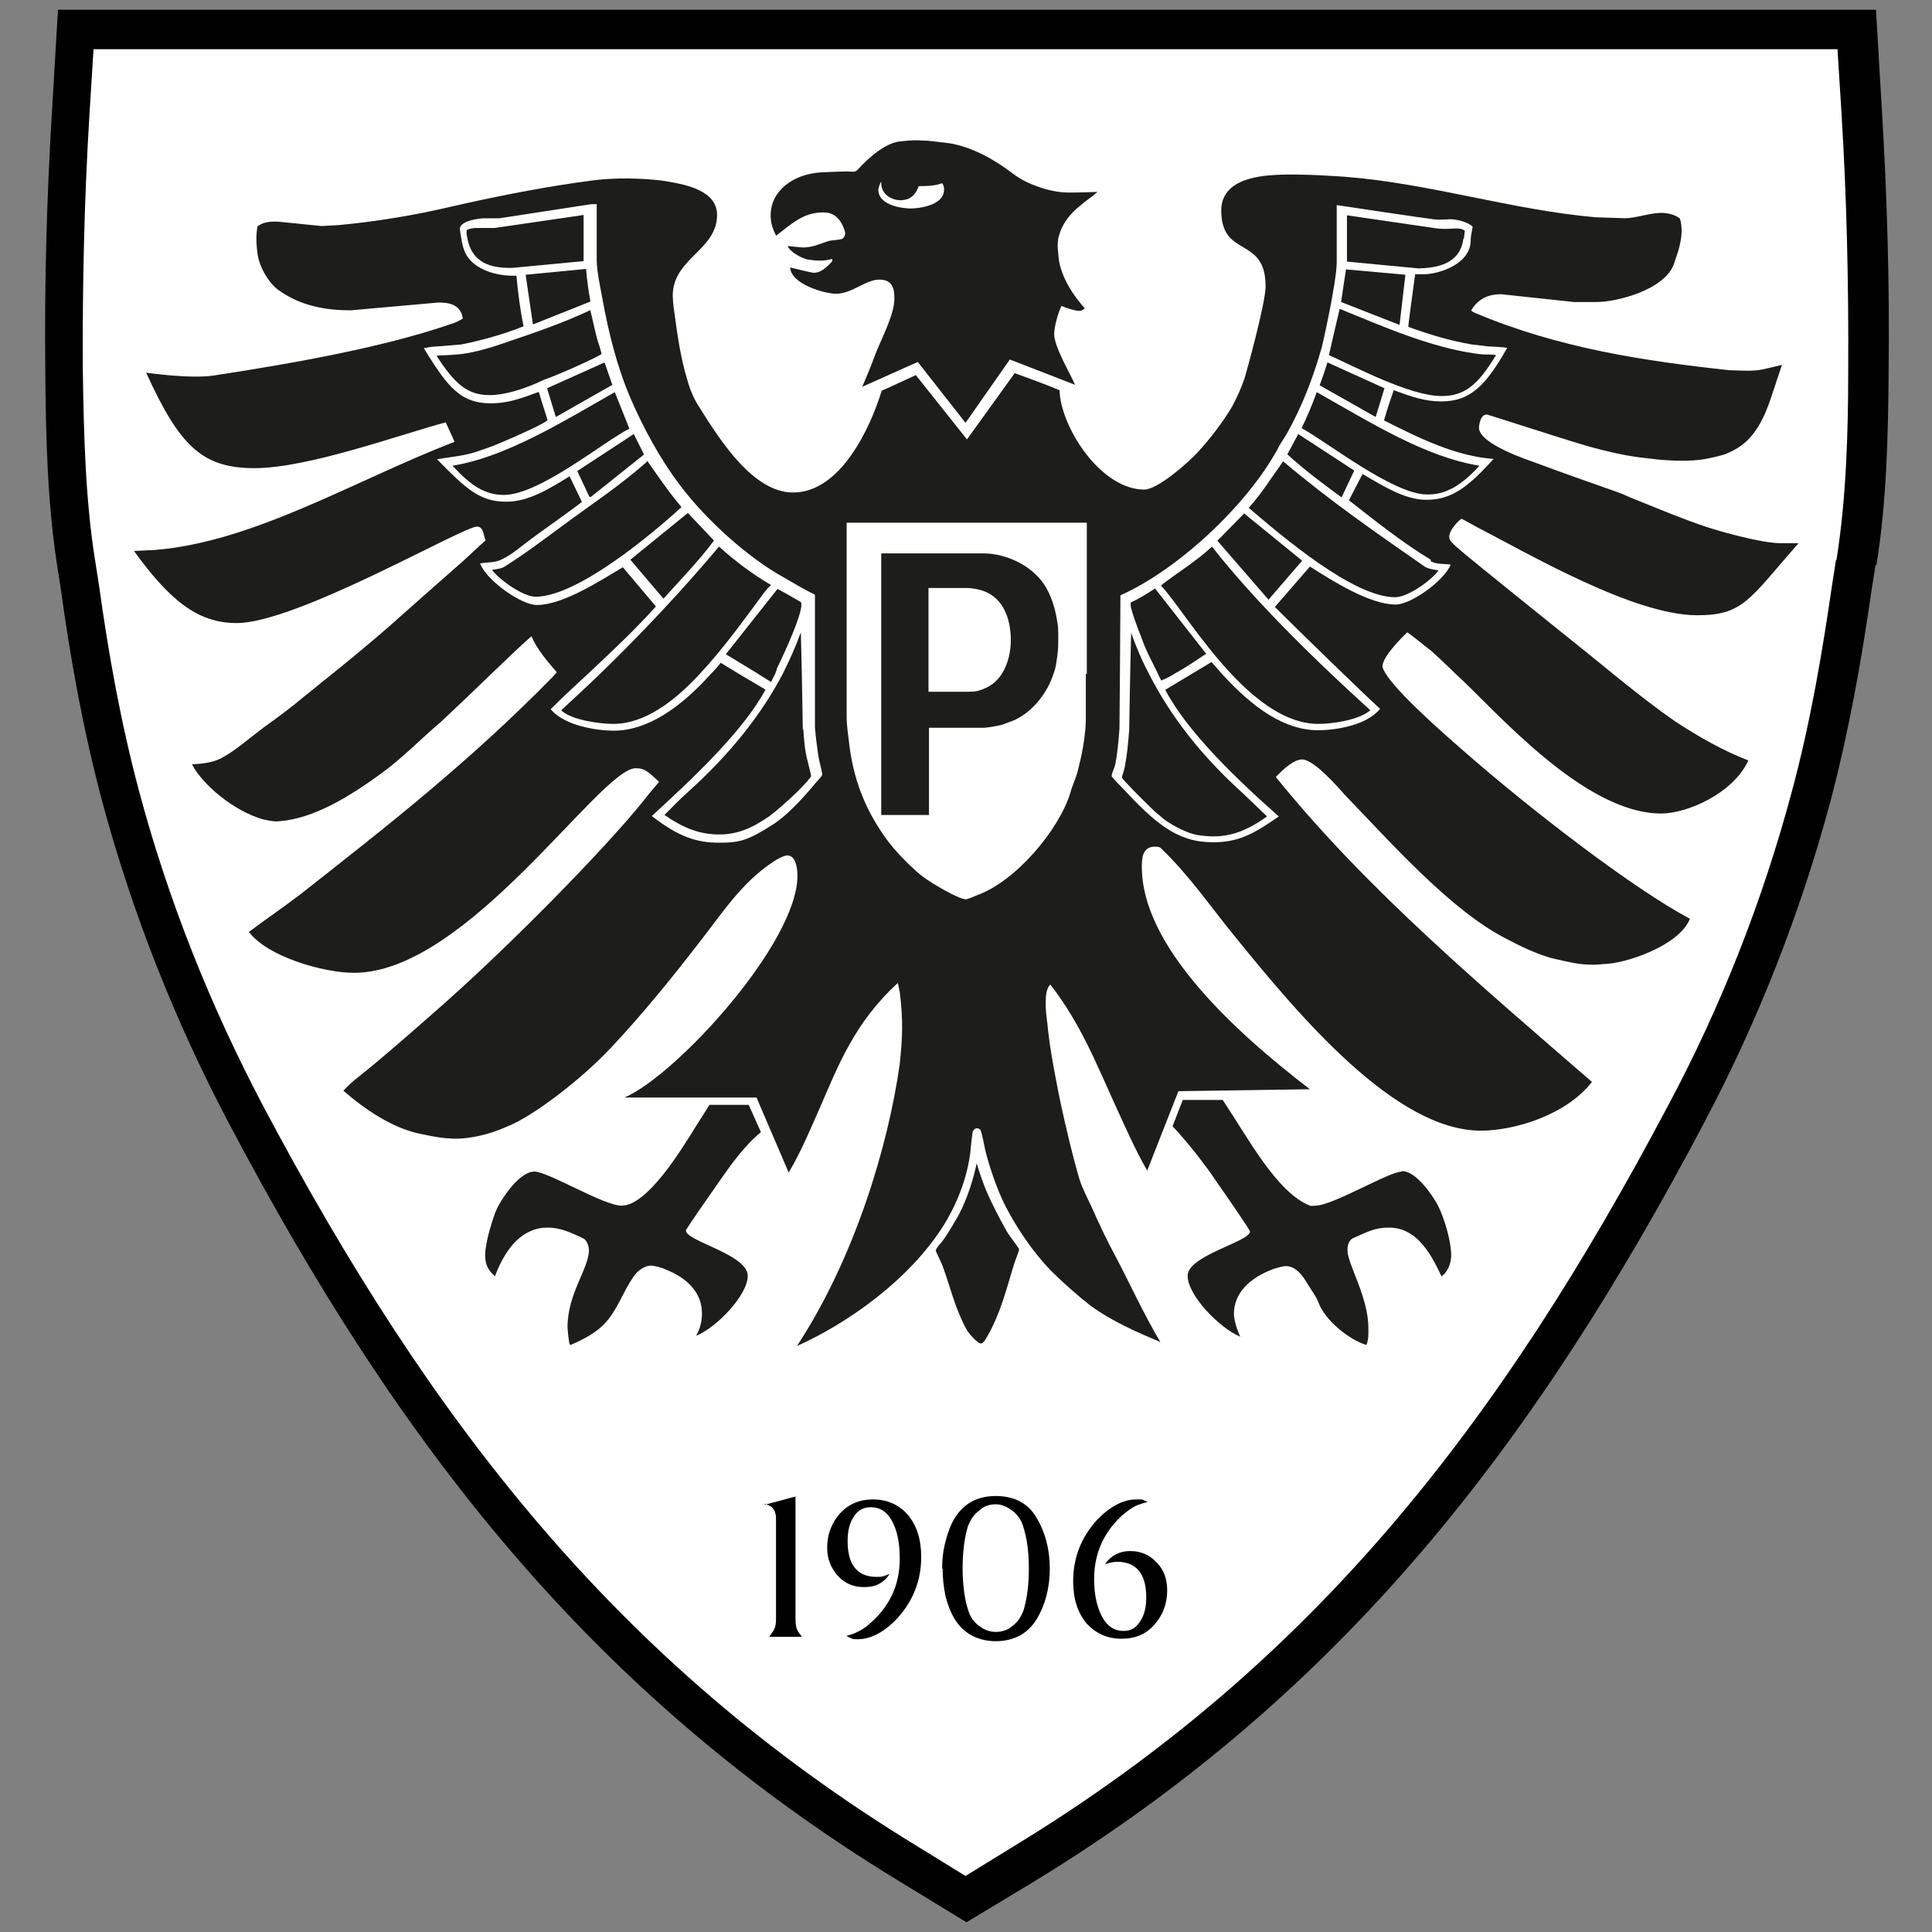 <?xml version="1.0" encoding="UTF-8"?>
<!DOCTYPE svg PUBLIC "-//W3C//DTD SVG 1.1//EN" "http://www.w3.org/Graphics/SVG/1.1/DTD/svg11.dtd">
<!-- Creator: CorelDRAW X6 -->
<svg xmlns="http://www.w3.org/2000/svg" xml:space="preserve" width="80.181mm" height="80.181mm" version="1.1" style="shape-rendering:geometricPrecision; text-rendering:geometricPrecision; image-rendering:optimizeQuality; fill-rule:evenodd; clip-rule:evenodd"
viewBox="0 0 3966 3966"
 xmlns:xlink="http://www.w3.org/1999/xlink">
 <rect x="0" y="0" width="3966" height="3966" fill="#808080" stroke="none"/>
 <defs>
  <style type="text/css">
   <![CDATA[
    .str0 {stroke:white;stroke-width:3.848}
    .fil3 {fill:none}
    .fil0 {fill:black}
    .fil2 {fill:#1D1D1B}
    .fil1 {fill:white}
   ]]>
  </style>
 </defs>
 <g id="Warstwa_x0020_1">
  <g id="_205759712">
   <g>
    <path class="fil0" d="M3850 1160l-8 51c-21,147 -47,292 -85,436 -62,230 -149,451 -261,662 -344,651 -736,1164 -1371,1552l-141 85 -141 -86c-636,-388 -1028,-901 -1372,-1552 -111,-210 -199,-432 -261,-662 -38,-143 -65,-289 -85,-436l-8 -51c-20,-131 -23,-266 -24,-398 -2,-179 3,-358 14,-537l12 -204 3732 0 12 204c11,179 16,358 14,537 -1,133 -4,268 -25,399l0 0 0 0z"/>
    <path class="fil1" d="M3769 1149l-8 51c-21,145 -45,285 -83,426 -60,224 -145,440 -254,644 -342,646 -723,1143 -1343,1520l-99 61 -99 -61c-618,-377 -1001,-875 -1343,-1520 -108,-205 -194,-420 -254,-644 -38,-142 -63,-282 -83,-426l-8 -51c-20,-125 -23,-261 -25,-388 -1,-177 3,-355 14,-532l8 -128 3580 0 8 128c11,176 15,355 14,532 0,126 -4,262 -24,388l0 0 0 0z"/>
    <path class="fil0" d="M1570 3089l63 -17 0 251c0,8 1,15 2,19 1,4 5,10 11,18l-67 0c5,-7 9,-12 11,-17 2,-5 3,-11 3,-19l0 -18 0 -180c0,-9 0,-15 -1,-18 -1,-4 -2,-7 -5,-11 -2,-4 -8,-7 -17,-10l0 0z"/>
    <path class="fil0" d="M1735 3359c11,-3 20,-6 27,-10 7,-3 14,-8 21,-14 42,-35 64,-80 64,-135 0,-32 -5,-58 -16,-78 -11,-20 -26,-28 -43,-28 -15,0 -27,6 -35,19 -9,13 -13,29 -13,51 0,48 20,73 59,73 6,0 10,0 13,-1 3,-1 7,-2 14,-5 -12,19 -29,27 -52,27 -23,0 -40,-8 -54,-23 -14,-16 -22,-34 -22,-58 0,-27 9,-51 27,-71 18,-19 40,-28 67,-28 29,0 54,11 72,32 18,22 27,50 27,86 0,48 -16,89 -48,125 -27,29 -55,44 -82,44 -6,0 -9,0 -12,-1 -3,-2 -7,-3 -12,-6l0 0z"/>
    <path class="fil0" d="M1987 3133c-3,10 -6,23 -8,38 -2,16 -3,32 -3,49 0,16 1,30 3,46 2,16 5,29 9,41 4,12 11,23 21,30 10,8 22,13 35,13 13,0 25,-4 34,-12 11,-8 18,-19 23,-32 7,-23 11,-51 11,-86 0,-18 -1,-33 -3,-48 -2,-15 -5,-27 -9,-40 -4,-13 -12,-23 -22,-31 -11,-8 -22,-13 -34,-13 -13,0 -25,4 -34,13 -11,8 -18,19 -23,32l0 0zm-53 87c0,-19 2,-37 7,-56 5,-19 11,-35 19,-48 19,-30 47,-45 84,-45 38,0 67,15 84,45 18,30 27,65 27,104 0,39 -9,74 -27,104 -18,29 -46,45 -84,45 -37,0 -66,-16 -84,-45 -8,-13 -14,-28 -19,-47 -4,-20 -6,-38 -6,-57l0 0z"/>
    <path class="fil0" d="M2357 3083c-12,3 -21,6 -27,9 -6,3 -13,8 -21,14 -42,36 -63,81 -63,136 0,32 6,58 17,78 11,20 26,28 43,28 15,0 26,-6 34,-19 9,-13 13,-29 13,-50 0,-48 -20,-73 -60,-73 -7,0 -15,2 -25,5 13,-18 30,-27 52,-27 22,0 40,8 54,23 15,15 22,34 22,58 0,27 -9,51 -27,71 -18,20 -40,28 -67,28 -29,0 -53,-11 -72,-32 -18,-22 -27,-50 -27,-86 0,-48 16,-89 48,-125 27,-28 54,-43 82,-43 6,0 9,0 11,0 1,0 5,2 11,5l0 0z"/>
    <path class="fil2" d="M2995 1063c3,0 24,12 35,18 110,57 324,182 454,182 95,0 107,-33 208,-148l-37 0c-40,0 -123,-24 -151,-33 -48,-16 -96,-36 -143,-55 -14,-5 -29,-13 -44,-18 -57,-20 -114,-40 -170,-61 -5,-2 -111,-36 -111,-70 0,0 1,-27 16,-27 3,0 134,43 201,63 24,7 48,13 72,18 19,4 39,7 59,9 8,1 24,3 27,3 0,0 45,4 77,0 19,-2 51,-10 57,-13 16,-7 32,-16 46,-31 31,-34 42,-77 54,-112 4,-13 9,-26 13,-39 -39,9 -43,12 -73,12l-35 -1c-175,-19 -350,-45 -523,-118 -2,-1 -6,-3 -7,-5 17,-28 41,-33 62,-33l149 16 46 0c42,0 142,-25 160,-80 0,-2 8,-22 11,-36 9,-37 0,-56 0,-56 -13,-9 -27,-11 -39,-11 -20,0 -53,11 -73,11l-61 -2c-171,-15 -343,-70 -513,-83 0,0 -89,-7 -142,-4 -41,2 -113,11 -113,73 0,99 91,51 91,156 0,35 -41,182 -43,188 -6,18 -16,41 -26,59 -17,29 -44,65 -70,93 -18,20 -82,77 -110,77 -90,0 -172,-129 -174,-204 -31,-13 -62,-24 -92,-35l-98 136 -105 -132c-24,11 -47,22 -70,32 -24,78 -85,209 -182,209 -80,0 -147,-102 -193,-176 -11,-17 -19,-36 -24,-55 -14,-45 -21,-96 -27,-141 -2,-11 -3,-29 -3,-32 0,-77 91,-93 91,-166 0,-50 -65,-62 -99,-68 -10,-2 -27,-4 -30,-4 0,0 -58,-6 -114,0 -3,0 -31,4 -46,6 -83,12 -173,30 -256,49 -76,18 -156,31 -231,38l-36 2c-3,0 -86,-9 -89,-9 -15,0 -26,-1 -42,9 0,0 -6,20 0,59 4,26 22,57 42,72 47,34 100,42 149,42l180 -16c20,0 46,3 50,33 -8,5 -17,9 -24,11 -139,48 -319,80 -488,106 -50,7 -138,-6 -138,-6 68,149 114,196 222,196 111,0 299,-69 393,-94 6,14 13,27 18,40 -205,79 -412,206 -616,222l-42 2c74,102 131,148 211,148 123,0 464,-198 493,-198 15,0 13,20 18,28 -17,15 -32,30 -49,45 -50,44 -100,88 -147,130 -39,34 -86,73 -126,105 -18,14 -34,28 -51,41 -27,23 -56,44 -85,65 -28,21 -57,47 -86,62 -18,9 -40,11 -59,12 22,42 86,96 146,113 5,1 21,5 31,4 73,-5 147,-51 214,-100 41,-30 81,-71 121,-105 29,-27 74,-70 106,-101 27,-26 53,-51 79,-74 10,25 32,51 52,74 -2,3 -5,5 -7,8l0 0c-172,176 -344,310 -517,446 -35,27 -72,52 -108,79 38,51 153,84 216,84 233,0 505,-420 578,-420 20,0 27,9 48,28 -12,14 -23,27 -33,40 -77,96 -279,303 -432,436 -49,43 -100,88 -150,128 -13,10 -24,20 -33,30 55,48 112,81 165,90 12,2 48,12 89,7 39,-5 67,-17 81,-23 52,-20 151,-95 214,-162 65,-69 128,-147 182,-217 44,-56 86,-122 150,-164 5,-4 23,-14 30,-14 20,0 21,33 21,42 0,137 -247,408 -355,455l271 0 66 154c26,-44 45,-90 64,-133 37,-85 71,-175 160,-256 2,6 2,12 4,18 7,59 6,90 0,148 -24,171 -94,401 -211,579 101,-45 230,-134 302,-249 30,-49 48,-101 54,-149 0,-5 4,-37 4,-37 0,-5 3,-11 9,-12 3,0 7,2 8,4 5,15 7,31 11,47 9,34 23,75 40,109 23,44 55,93 94,133 25,25 56,52 79,70 46,34 98,56 145,76 -34,-57 -62,-119 -91,-174 -18,-33 -35,-69 -50,-103 -9,-19 -19,-38 -25,-57 -15,-51 -27,-103 -38,-153 -5,-24 -24,-115 -28,-168 0,0 -5,-29 -3,-53 1,-17 7,-24 9,-26 62,79 97,168 133,247 20,43 40,90 66,135l64 -163 270 -4c-162,-124 -345,-296 -345,-456 0,-16 0,-42 27,-42 3,0 9,0 12,3 60,58 101,119 150,179 136,168 332,401 507,401 66,0 173,-30 228,-100 -220,-191 -461,-393 -649,-626 17,-18 38,-36 54,-36 24,0 74,57 87,72 100,104 220,239 332,296 30,16 60,30 90,39 8,2 45,11 63,13 27,3 46,0 46,0 45,0 157,-38 178,-93 -113,-60 -322,-219 -472,-351 -16,-14 -118,-102 -149,-147l0 0c-6,-9 -10,-16 -10,-20 0,-19 35,-55 51,-70 17,12 33,26 49,38 18,16 54,51 54,51 74,67 258,283 418,283 53,0 148,-41 179,-109 -50,-19 -103,-49 -150,-80 -39,-27 -80,-59 -122,-93l0 0c-63,-52 -297,-238 -328,-266 -8,-8 -14,-12 -14,-20 0,-3 1,-8 3,-11 3,-8 19,-26 23,-26z"/>
    <path class="fil2" d="M1455 2270c-12,20 -25,39 -35,56 -16,24 -89,149 -144,149 -37,0 -151,-70 -179,-70 -34,0 -75,67 -81,86 -8,22 -20,62 -20,85 0,16 3,29 20,44 22,-59 57,-100 108,-100 25,0 46,9 73,22 9,4 12,19 12,24 0,38 -44,89 -44,159 0,3 2,24 4,34l2 2c23,-10 53,-24 73,-47 24,-27 35,-62 55,-91 10,-16 25,-25 38,-25 3,0 19,3 27,7 50,19 77,51 77,91 0,15 -3,30 -12,46 41,-16 106,-83 106,-123 0,-44 -127,-71 -127,-93 0,-3 45,-67 68,-100 23,-33 50,-72 86,-102l-25 -56 -81 0 0 1z"/>
    <path class="fil2" d="M2024 2443c-7,-18 -14,-37 -19,-55 -7,33 -19,72 -37,106 -10,17 -23,41 -36,57 -4,4 -11,13 -11,16 0,3 11,23 14,32 16,43 25,86 49,130 3,6 22,29 30,29 3,0 8,-6 10,-10 31,-52 43,-107 59,-157 3,-9 9,-23 9,-26 0,-3 -17,-24 -24,-35 -17,-30 -32,-59 -44,-87z"/>
    <path class="fil2" d="M2878 2405c-27,0 -142,70 -178,70 -3,0 -8,1 -11,0 -68,-27 -127,-139 -179,-217l-82 0 -21 54c20,21 36,41 52,61 13,17 26,34 37,51 24,34 70,101 70,104 0,21 -128,49 -128,91 0,40 65,107 108,125 -6,-13 -13,-33 -13,-47 0,-41 30,-73 81,-92 8,-3 22,-6 25,-6 20,0 34,17 46,38 8,13 18,26 22,38 14,36 62,75 98,86 5,-12 4,-26 4,-35 0,-64 -43,-131 -43,-160 0,-6 1,-20 13,-25 30,-13 44,-21 72,-21 52,0 82,43 108,100 14,-9 20,-29 20,-43 0,-29 -14,-77 -28,-104 -11,-20 -44,-69 -73,-69z"/>
    <path class="fil2" d="M1691 436c17,0 32,9 41,32 1,3 3,8 3,11 0,4 -3,11 -8,12 -9,2 -20,2 -27,4 -20,7 -33,13 -52,13 -3,0 -21,-2 -31,-3 4,13 34,28 44,28 0,0 25,5 45,-1 3,-1 4,2 1,6 -15,16 -25,22 -37,22 -3,0 -32,-7 -48,-11 2,35 72,54 94,54 33,0 61,-29 89,-29 27,0 31,18 31,39 0,33 -27,83 -39,114 -8,22 -17,44 -27,67l114 -51 98 125 91 -130 134 52c-9,-21 -43,-78 -43,-104 0,-15 8,-44 15,-58 9,4 25,9 33,10 9,1 12,-3 15,-5 -31,-34 -51,-73 -54,-105 -1,-17 -3,-19 -1,-35 0,-5 4,-15 5,-19 16,-41 56,-62 76,-80 0,0 -53,2 -67,1 -20,-1 -39,-6 -56,-12 -17,-6 -34,-14 -50,-26 -47,-36 -95,-59 -139,-64 -12,-1 -24,-3 -36,-4 -20,-1 -27,-1 -30,-1 -3,0 -16,1 -24,2 -28,1 -63,28 -90,58 -6,7 -13,4 -20,4 -20,0 -58,2 -58,2 -54,4 -101,37 -101,88 0,16 4,27 11,42 34,-26 56,-48 98,-48zm118 -62c-1,26 23,37 39,37 17,0 30,-7 38,-29 15,0 33,0 48,-6 3,4 4,8 4,13 0,34 -55,39 -68,39 -15,0 -67,-5 -67,-39 1,-3 2,-10 5,-15z"/>
    <path class="fil1 str0" d="M1667 1613c-23,27 -54,61 -83,79 -49,31 -65,36 -108,36 -47,0 -83,-13 -135,-53 86,-79 187,-174 233,-260l-54 -32 -41 -25c-7,9 -14,17 -22,25l0 0c-63,70 -130,115 -197,115 -35,0 -99,-10 -127,-42 25,-25 50,-48 77,-73l0 0c46,-43 94,-88 139,-138l-70 -83c-49,29 -124,78 -177,78 -31,0 -99,-48 -114,-82 14,-2 28,-1 41,-7 24,-11 43,-29 65,-45 34,-25 69,-49 103,-75l-27 -56c-44,27 -85,53 -131,53 -53,0 -81,-26 -138,-84 24,-4 50,-6 75,-14 18,-6 36,-12 54,-20 27,-11 96,-42 96,-47 0,-3 -13,-40 -18,-59 0,0 1,-1 -2,-1 -8,0 -49,23 -98,23 -60,0 -86,-30 -135,-110 14,-3 27,-3 39,-4l35 -3c41,-8 88,-21 130,-38 -7,-33 -12,-71 -15,-106 -1,-1 -3,-1 -15,-1 -29,-1 -82,-13 -94,-56 -2,-6 -3,-12 -4,-18 -1,-6 -3,-17 -3,-20 0,-16 42,-20 47,-20l32 0 189 -29 9 0 0 114c0,22 9,63 12,80 12,66 29,136 57,202 25,58 59,123 103,181 55,73 142,150 213,189 21,12 42,25 63,35l0 271c2,23 4,39 7,59 2,12 8,34 8,38 -2,5 -14,16 -19,23z"/>
    <path class="fil1" d="M2937 1152c12,7 27,5 41,7 -14,34 -82,82 -113,82 -53,0 -129,-48 -176,-78l-72 83c45,45 190,186 216,209 -27,34 -91,44 -127,44 -69,0 -133,-45 -197,-115l0 0c-7,-8 -15,-17 -22,-25l-95 57c45,86 145,182 233,260 -54,38 -85,53 -135,53 -64,0 -108,-28 -176,-101 -10,-11 -32,-32 -32,-35 0,-5 6,-18 7,-22 5,-24 7,-49 9,-75l1 -114 1 -160c115,-51 257,-181 322,-299 5,-10 12,-21 18,-30 33,-58 56,-119 73,-179 1,-2 31,-135 31,-176l0 -117c0,0 186,28 198,29 12,2 34,0 34,0 14,0 35,5 47,15 -1,9 -4,19 -4,27 1,50 -65,71 -97,71l-17 0c0,0 -15,108 -14,108 41,15 87,29 130,36l33 4c13,1 27,1 40,3 -43,76 -75,110 -135,110 -34,0 -60,-9 -98,-23 -7,20 -14,41 -20,62 73,37 149,74 225,79 -53,59 -87,84 -138,84 -43,0 -85,-26 -131,-53l-28 54c55,43 110,87 168,122z"/>
    <path class="fil2" d="M3037 956c-112,-18 -224,-89 -334,-151 -8,23 -20,51 -31,74 52,28 188,136 257,136 37,1 70,-17 108,-59z"/>
    <path class="fil2" d="M2643 933c35,32 74,61 111,88l26 -55 -115 -75 -22 41z"/>
    <path class="fil2" d="M2564 1043c68,58 214,183 300,183 25,0 73,-33 89,-55 -10,-2 -22,-3 -30,-9 -99,-69 -192,-133 -289,-215 -23,32 -44,66 -71,96z"/>
    <path class="fil2" d="M3005 490l2 -16c-5,-5 -15,-5 -18,-5 -11,0 -20,2 -39,0l-185 -27 0 95 147 14c34,-1 85,-7 92,-61z"/>
    <path class="fil2" d="M2842 797l-117 -53c-5,16 -10,31 -16,47l115 65 18 -59z"/>
    <polygon class="fil2" points="2885,564 2763,553 2753,620 2873,667 "/>
    <path class="fil2" d="M3071 729c-5,-2 -22,0 -41,-3 -93,-13 -187,-54 -280,-92l-22 95c52,23 166,84 231,84 48,0 75,-23 112,-84z"/>
    <path class="fil2" d="M2383 1202c27,27 79,112 146,183l0 0c52,55 113,101 177,101 30,0 84,-8 107,-28 -26,-24 -211,-189 -325,-336 -33,31 -75,56 -105,80z"/>
    <path class="fil2" d="M2359 1384c-15,-28 -27,-57 -37,-85l-2 85 -2 114c-2,26 -4,50 -9,76 -1,7 -6,19 -6,22 0,4 68,71 70,72 6,5 12,10 18,15 20,14 46,27 66,31 11,2 29,3 32,3 39,0 71,-12 112,-41 -17,-16 -32,-31 -48,-46 -89,-80 -151,-162 -193,-244l0 0z"/>
    <path class="fil2" d="M2321 1237c0,1 0,2 0,5 0,13 27,79 29,85 8,19 18,37 27,56l0 0c2,5 4,9 7,14 9,-4 18,-8 27,-14l0 0c22,-12 44,-27 65,-41l-105 -134c-18,12 -35,22 -50,29z"/>
    <polygon class="fil2" points="2499,1110 2604,1231 2673,1151 2554,1054 "/>
    <path class="fil2" d="M1648 1497l-2 -114 -2 -85c-10,28 -23,57 -37,85l0 0c-43,82 -107,164 -195,243 -18,16 -33,32 -48,47 41,28 73,40 113,40 35,0 66,-12 103,-38 16,-12 43,-36 58,-51 10,-10 27,-28 27,-31 0,-3 -5,-21 -7,-30 -6,-24 -7,-38 -9,-66z"/>
    <path class="fil2" d="M1330 946c-57,51 -117,90 -175,133 -38,28 -79,59 -119,84 -8,5 -17,5 -26,7 17,22 65,55 89,55 87,0 242,-131 300,-184 -28,-33 -52,-69 -71,-96z"/>
    <polygon class="fil2" points="1213,1020 1322,933 1301,891 1185,967 1210,1020 "/>
    <path class="fil2" d="M1094 666l118 -47c-4,-22 -7,-44 -9,-67l-124 12 15 102z"/>
    <polygon class="fil2" points="1141,856 1257,790 1241,744 1123,797 "/>
    <path class="fil2" d="M1262 805c-109,62 -223,133 -333,151 38,42 68,60 105,60 74,0 207,-111 258,-136l-30 -75z"/>
    <path class="fil2 str0" d="M1237 728c0,-3 -5,-20 -8,-28 -6,-21 -10,-43 -16,-66 -57,27 -113,46 -169,65 -34,12 -75,25 -109,27 -25,2 -33,1 -42,3 39,61 66,84 112,84 31,0 68,-12 98,-25 7,-3 14,-7 21,-9 30,-11 113,-48 113,-52z"/>
    <path class="fil2" d="M1200 441l-185 27 -38 0c-3,0 -16,1 -19,5 -1,6 1,15 3,23 13,51 59,54 90,54l147 -14 0 -95 1 0z"/>
    <path class="fil2" d="M1583 1201c-36,-21 -73,-48 -107,-79 -73,87 -159,179 -246,263l0 0c-27,26 -52,49 -78,73 20,20 79,28 107,28 62,0 122,-43 176,-101l0 0c49,-52 94,-115 134,-169 4,-5 9,-11 14,-15z"/>
    <path class="fil2" d="M1594 1374c19,-39 51,-110 51,-132 0,-3 0,-5 -1,-6 -16,-9 -32,-19 -48,-27l-106 134 56 34 0 0 10 6 1 1 0 0 26 16c1,-2 4,-9 8,-16l0 0c1,-4 3,-7 4,-11 0,0 0,0 0,0l0 0z"/>
    <path class="fil2" d="M1466 1110l-54 -57 -118 96 68 80c33,-37 75,-80 104,-120z"/>
    <path class="fil1" d="M2229 1384l0 94c-1,50 -16,101 -17,106 -4,15 -11,29 -15,44 -23,75 -111,181 -192,210 -7,3 -19,8 -22,8 -17,0 -74,-36 -81,-41 -10,-7 -20,-15 -28,-23 -18,-16 -38,-38 -51,-55 -50,-67 -72,-133 -80,-202 -2,-17 -5,-36 -5,-54l0 -398 493 0 0 310 -1 0z"/>
    <path class="fil2" d="M2056 1384l0 0c-10,16 -26,28 -48,34 -6,2 -17,2 -20,2l-82 0 0 -213 75 0c3,0 10,0 15,1 65,7 79,65 79,106 0,20 -4,47 -19,70zm116 -96c0,-3 -4,-27 -7,-38 -3,-11 -7,-23 -12,-33 -26,-57 -91,-81 -133,-81l-211 0 0 537 98 0 0 -179 113 0c3,0 27,-3 39,-7 5,-2 17,-6 24,-9 40,-19 68,-59 79,-93l0 0c3,-8 5,-15 6,-22 2,-13 3,-19 4,-30 0,-13 1,-27 0,-44z"/>
   </g>
   <rect class="fil3" width="3966" height="3966"/>
  </g>
 </g>
</svg>
